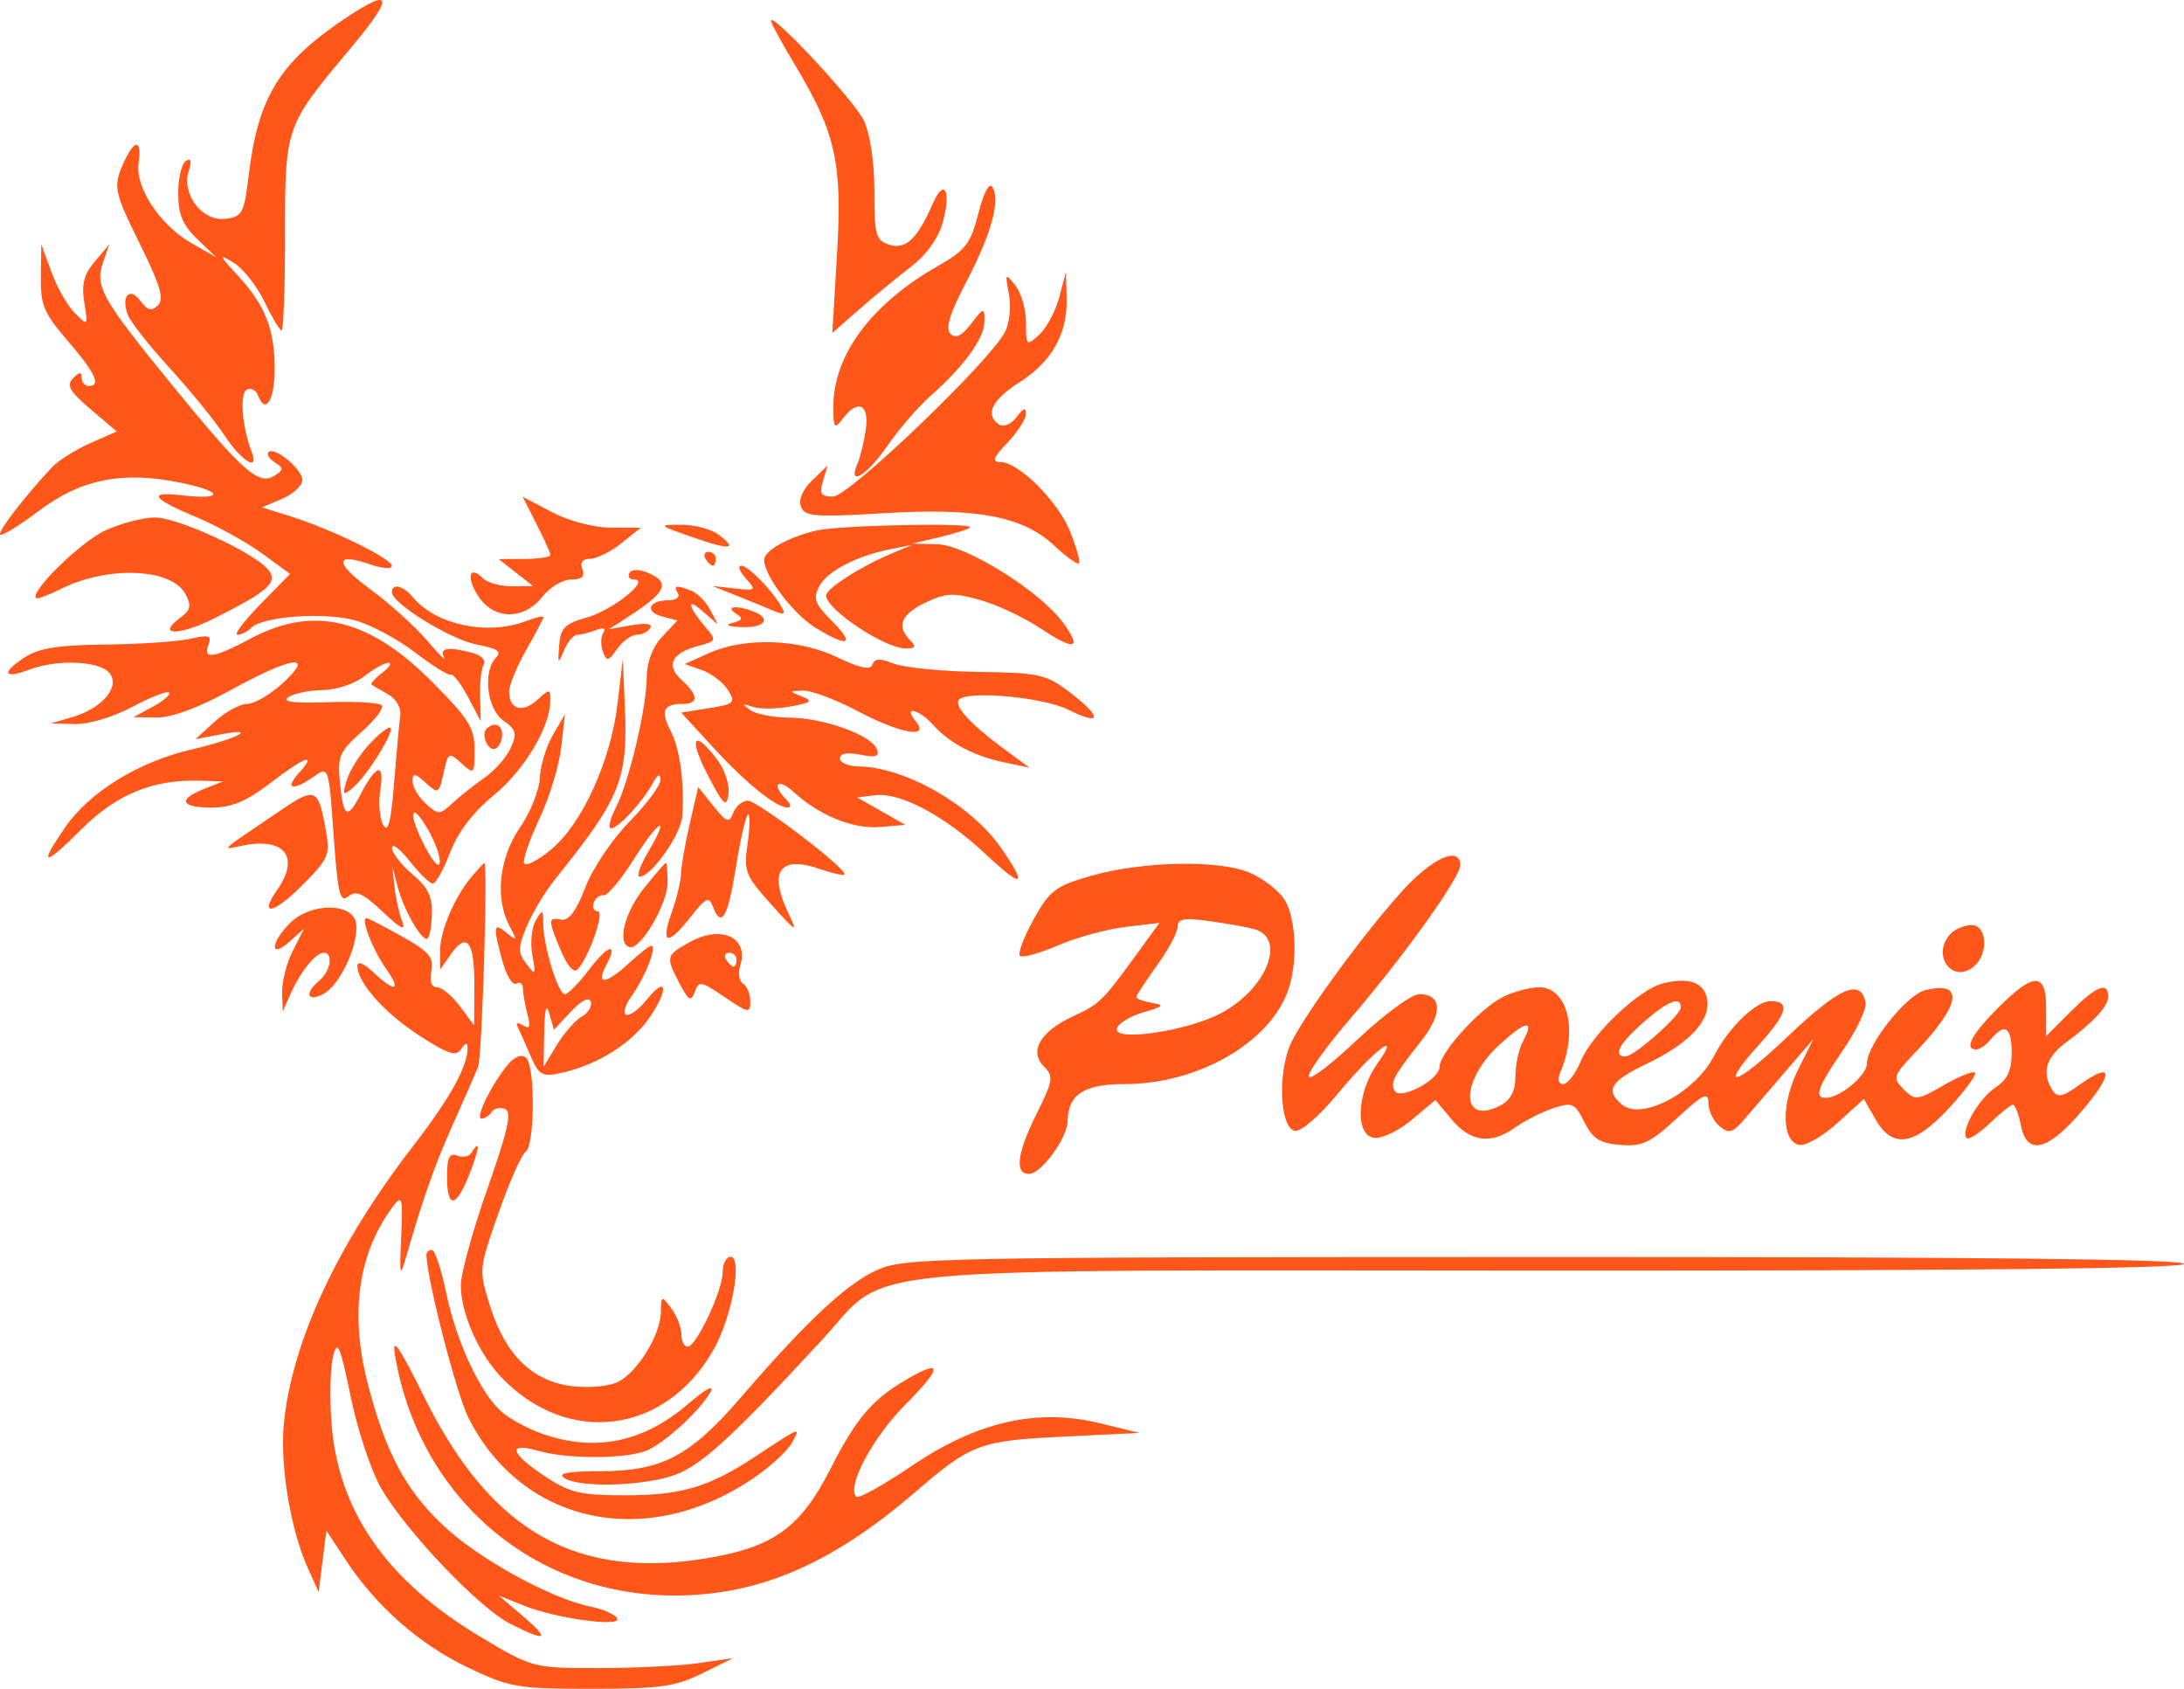 <?xml version="1.0" encoding="UTF-8"?> <svg xmlns="http://www.w3.org/2000/svg" width="119" height="92" viewBox="0 0 119 92" fill="none"> <path fill-rule="evenodd" clip-rule="evenodd" d="M18.904 0.937C15.241 3.369 14.071 5.25 13.551 9.545C13.298 11.636 13.202 11.813 12.268 11.921C11.016 12.066 9.883 10.588 10.282 9.328C10.457 8.774 10.407 8.593 10.125 8.767C9.897 8.909 9.71 9.701 9.71 10.527C9.71 11.674 9.953 12.262 10.742 13.019L11.775 14.009L10.462 13.263C8.722 12.274 7.357 10.222 7.551 8.886C7.74 7.587 7.339 7.549 6.765 8.81C6.143 10.178 6.181 10.367 7.69 13.43C8.741 15.561 8.95 16.292 8.604 16.633C8.261 16.973 8.04 16.917 7.655 16.394C7.07 15.601 6.584 16.118 6.956 17.136C7.096 17.517 8.125 18.827 9.242 20.048C10.36 21.269 11.705 22.921 12.231 23.719C13.159 25.125 14.133 25.724 13.715 24.632C13.198 23.28 13.048 21.475 13.434 21.236C13.661 21.096 13.947 21.245 14.071 21.567C14.468 22.607 14.967 21.785 14.967 20.09C14.967 17.946 14.445 16.62 12.973 15.026C11.928 13.895 11.895 13.802 12.714 14.298C13.23 14.611 13.991 15.569 14.404 16.428C14.817 17.287 15.24 17.995 15.343 18.003C15.446 18.011 15.531 15.687 15.531 12.84C15.531 6.888 15.532 6.884 19.066 2.674C21.466 -0.186 21.416 -0.73 18.904 0.937ZM42.008 1.134C42.008 1.258 42.594 2.333 43.309 3.524C45.537 7.234 45.903 8.871 45.609 13.811L45.351 18.139L46.817 16.854C47.623 16.147 48.892 15.102 49.636 14.531C50.481 13.883 51.13 12.978 51.367 12.119C51.843 10.388 51.452 9.653 50.822 11.098C49.988 13.012 49.35 13.614 48.458 13.331C47.722 13.097 47.642 12.811 47.642 10.424C47.642 8.836 47.414 7.294 47.072 6.571C46.555 5.48 42.008 0.598 42.008 1.134ZM53.311 11.62C52.886 13.28 52.616 13.63 51.08 14.506C47.469 16.565 45.401 19.356 45.409 22.158C45.412 23.334 45.466 23.405 45.911 22.817C46.738 21.725 47.37 22.007 47.177 23.382C47.082 24.055 46.877 24.902 46.72 25.264C46.161 26.556 47.239 25.911 48.353 24.287C48.97 23.387 50.035 22.158 50.718 21.554C52.538 19.947 53.652 18.401 53.643 17.495C53.635 16.733 53.603 16.74 52.912 17.64C52.399 18.308 52.072 18.465 51.787 18.18C51.501 17.894 51.752 17.076 52.652 15.356C54.015 12.75 54.521 10.912 54.073 10.186C53.906 9.915 53.599 10.494 53.311 11.62ZM2.224 15.076C2.201 16.613 2.392 17.066 3.7 18.581C5.205 20.325 5.529 21.029 4.827 21.029C4.621 21.029 4.452 20.825 4.452 20.577C4.452 20.241 4.331 20.248 3.982 20.606C3.605 20.993 3.792 21.324 4.938 22.296L6.363 23.504L4.913 24.146C4.116 24.498 3.183 25.085 2.84 25.449C1.352 27.032 -0.142 28.974 0.011 29.127C0.102 29.219 1.049 28.637 2.115 27.834C4.45 26.075 6.728 25.636 9.966 26.322C12.222 26.8 12.16 27.246 9.876 26.979C8.017 26.761 8.28 27.165 10.633 28.142C11.76 28.611 13.386 29.505 14.245 30.129L15.807 31.264L14.182 32.923C13.289 33.836 12.728 34.583 12.936 34.583C13.145 34.583 13.489 34.409 13.701 34.196C14.319 33.577 17.649 33.335 19.326 33.789C20.174 34.018 21.65 34.804 22.604 35.535C23.559 36.266 24.445 36.816 24.572 36.759C24.699 36.701 25.116 37.247 25.499 37.971L26.194 39.289L26.156 37.936C26.135 37.192 26.226 36.407 26.36 36.191C26.492 35.975 26.223 35.696 25.761 35.572C24.432 35.215 23.913 35.292 24.194 35.806C24.335 36.066 23.921 35.656 23.275 34.895C22.628 34.136 21.228 32.873 20.165 32.091C18.193 30.64 18.223 30.062 20.233 30.764C20.849 30.979 21.352 31.007 21.352 30.826C21.352 30.436 18.041 28.819 15.826 28.126L14.271 27.639L15.37 27.176C15.975 26.921 16.47 26.46 16.47 26.151C16.47 25.547 14.956 24.303 14.625 24.634C14.516 24.745 14.675 24.995 14.978 25.191C15.464 25.503 15.463 25.591 14.97 25.908C14.101 26.467 13.241 25.709 9.396 20.996C5.494 16.214 5.154 15.605 5.628 14.252L5.958 13.31L5.169 14.243C4.572 14.95 4.432 15.491 4.592 16.479C4.801 17.77 4.795 17.776 4.076 17.053C3.676 16.651 3.102 15.645 2.8 14.816L2.251 13.31L2.224 15.076ZM54.973 16.018C55.101 16.688 55.005 17.604 54.756 18.088C53.926 19.698 46.243 27.053 45.39 27.053C44.733 27.053 44.633 26.899 44.839 26.206L45.092 25.358L44.249 26.174C43.734 26.673 43.497 27.228 43.641 27.602C43.846 28.138 44.4 28.182 48.141 27.958C53.264 27.651 55.735 28.123 57.459 29.737C58.106 30.344 58.705 30.771 58.788 30.688C58.872 30.604 58.662 29.838 58.322 28.987C57.655 27.315 55.511 25.17 54.507 25.17C54.022 25.17 54.107 24.939 54.895 24.114C55.45 23.534 55.904 22.823 55.904 22.536C55.904 22.176 55.747 22.23 55.398 22.709C55.12 23.09 54.697 23.282 54.459 23.135C53.641 22.628 54.029 21.789 55.518 20.847C57.306 19.716 58.172 18.185 58.119 16.247L58.08 14.816L57.714 16.197C57.512 16.956 57.022 17.872 56.626 18.232C55.928 18.865 55.904 18.845 55.904 17.582C55.904 16.865 55.643 15.949 55.323 15.547C54.774 14.857 54.755 14.883 54.973 16.018ZM29.233 28.547C29.65 29.365 29.99 30.126 29.99 30.238C29.99 30.35 29.357 30.445 28.582 30.45L27.173 30.458L28.112 31.194L29.051 31.931L27.906 31.939C27.276 31.944 26.561 31.747 26.316 31.502C25.567 30.751 25.385 31.447 26.06 32.479C26.909 33.778 28.542 33.794 29.547 32.512C29.954 31.994 30.66 31.571 31.117 31.571C31.702 31.571 31.884 31.403 31.732 31.006C31.592 30.639 31.742 30.441 32.161 30.439C32.517 30.438 33.281 30.057 33.86 29.592L34.914 28.747L33.297 28.744C32.357 28.742 31.009 28.389 30.078 27.899L28.476 27.058L29.233 28.547ZM5.739 28.895C4.43 29.491 1.615 32.241 1.96 32.587C2.024 32.651 2.632 32.425 3.312 32.086C5.869 30.807 9.35 30.947 10.104 32.359C10.441 32.991 10.39 33.234 9.834 33.642C8.482 34.633 9.723 34.664 11.669 33.689C14.643 32.197 15.178 31.713 14.611 31.029C13.836 30.093 9.672 28.181 8.429 28.191C7.791 28.195 6.58 28.512 5.739 28.895ZM37.689 29.249C39.789 29.983 40.24 29.948 39.164 29.131C38.766 28.83 37.849 28.585 37.126 28.587C35.836 28.591 35.847 28.604 37.689 29.249ZM44.45 28.909C42.913 29.28 41.633 30.005 41.633 30.504C41.633 31.35 43.214 33.441 44.419 34.188C46.211 35.297 46.635 35.138 45.341 33.84C44.387 32.884 44.286 32.605 44.649 31.926C45.091 31.098 46.703 30.272 48.602 29.899L49.708 29.681L48.577 30.155C46.879 30.867 45.013 32.066 45.013 32.445C45.013 33.188 48.171 35.302 49.313 35.323C49.883 35.333 49.945 35.235 49.595 34.884C48.828 34.115 49.091 33.467 50.431 32.826C51.533 32.299 51.959 32.278 53.391 32.68C54.31 32.938 55.794 33.634 56.688 34.228C58.571 35.478 58.982 35.374 57.922 33.918C56.676 32.207 52.648 29.694 51.082 29.651L49.708 29.613L51.188 29.265C52.002 29.074 52.748 28.837 52.846 28.738C53.129 28.455 45.701 28.605 44.45 28.909ZM38.441 30.441C38.568 30.648 38.747 30.818 38.838 30.818C38.929 30.818 39.004 30.648 39.004 30.441C39.004 30.234 38.825 30.065 38.606 30.065C38.388 30.065 38.313 30.234 38.441 30.441ZM34.301 31.209C34.178 31.408 34.294 31.571 34.558 31.571C35.475 31.571 33.37 33.25 31.958 33.645C30.773 33.977 30.54 34.214 30.466 35.158C30.385 36.183 30.407 36.206 30.735 35.43C30.932 34.964 31.253 34.583 31.45 34.583C31.646 34.583 32.102 34.469 32.462 34.331C32.884 34.168 33.029 34.223 32.867 34.485C32.73 34.709 32.723 35.168 32.852 35.507C33.06 36.049 33.153 36.03 33.626 35.353C33.922 34.929 34.398 34.583 34.684 34.583C34.97 34.583 35.307 34.416 35.433 34.212C35.575 33.981 35.191 33.924 34.422 34.06L33.182 34.278L34.309 33.55C36.238 32.304 36.512 31.754 35.447 31.268C34.868 31.003 34.441 30.981 34.301 31.209ZM40.635 31.506C41.225 32.159 41.196 32.186 40.036 32.057L38.816 31.922L40.131 32.448C40.853 32.738 41.768 33.111 42.164 33.278C42.724 33.514 42.815 33.463 42.577 33.047C42.049 32.12 40.766 30.818 40.383 30.818C40.18 30.818 40.294 31.127 40.635 31.506ZM21.352 32.26C21.352 32.877 24.573 34.858 26.002 35.12C27.085 35.32 27.35 35.497 27.035 35.814C26.292 36.558 26.527 38.624 27.427 39.255C28.125 39.745 28.183 39.963 27.827 40.747C27.598 41.252 26.96 41.977 26.411 42.359C25.862 42.741 25.076 43.364 24.666 43.744C23.957 44.399 23.884 44.401 23.2 43.779C22.803 43.42 22.479 42.872 22.479 42.561C22.479 42.089 22.596 42.102 23.194 42.645C23.882 43.269 23.92 43.248 24.169 42.113C24.418 40.978 24.456 40.957 25.143 41.581C25.835 42.208 25.859 42.183 25.859 40.846C25.859 39.652 25.539 39.143 23.512 37.111C20.097 33.689 17.072 32.968 13.689 34.771C11.644 35.861 11.04 35.951 11.359 35.118C11.549 34.62 11.388 34.568 10.366 34.8C9.695 34.953 7.618 35.093 5.75 35.113C3.134 35.14 2.112 35.306 1.304 35.837C0.041 36.666 0.204 37.011 1.607 36.476C3.111 35.903 5.413 36 5.96 36.661C6.577 37.406 5.574 38.591 3.919 39.073L2.761 39.41L4.079 39.444C4.831 39.463 6.176 39.061 7.212 38.508C8.211 37.975 9.112 37.623 9.214 37.726C9.317 37.828 8.921 38.173 8.334 38.492L7.268 39.071L8.551 39.086C9.362 39.095 10.839 38.548 12.571 37.595C15.937 35.742 17.198 35.575 15.403 37.218C14.725 37.84 13.852 38.348 13.463 38.348C13.074 38.348 12.282 38.78 11.702 39.308L10.648 40.269L11.963 40.017C14.173 39.594 12.944 40.244 10.414 40.835C7.538 41.508 4.881 43.145 3.556 45.062C2.075 47.204 2.368 47.25 4.416 45.197C6.336 43.272 8.344 42.447 10.909 42.529L12.151 42.57L11.118 42.978C9.658 43.557 9.837 43.995 11.533 43.995C12.61 43.995 13.423 43.657 14.703 42.678C16.616 41.214 17.322 40.961 16.282 42.113C15.482 42.999 15.959 43.108 17.107 42.301C17.909 41.738 17.913 41.748 18.179 45.507C18.404 48.692 18.527 49.209 18.975 48.837C19.398 48.485 19.779 48.655 20.86 49.678C21.824 50.59 22.13 50.743 21.919 50.208C21.755 49.794 21.566 48.947 21.497 48.325L21.373 47.196L21.674 48.325C21.999 49.549 22.898 51.149 23.26 51.149C23.383 51.149 23.506 50.567 23.532 49.854C23.57 48.847 23.333 48.351 22.466 47.62C21.854 47.103 21.354 46.457 21.356 46.185C21.358 45.913 21.793 46.241 22.323 46.913C22.851 47.586 23.418 48.137 23.582 48.137C23.745 48.137 24.17 47.374 24.525 46.442C24.943 45.343 25.775 44.251 26.889 43.336C28.567 41.958 29.965 39.634 29.982 38.195C29.99 37.51 29.958 37.507 29.263 38.138C28.456 38.87 27.735 38.646 27.741 37.667C27.744 37.317 28.166 36.293 28.68 35.392C29.194 34.49 29.615 33.69 29.615 33.613C29.615 33.535 29.181 33.637 28.651 33.839C26.557 34.637 23.746 34.042 22.5 32.537C21.974 31.902 21.352 31.752 21.352 32.26ZM36.938 32.324C37.066 32.531 36.832 32.7 36.419 32.7C35.343 32.7 35.104 33.328 36.083 33.584L36.909 33.801L36.079 34.687C35.558 35.242 35.246 36.056 35.242 36.866C35.235 38.556 34.276 42.604 33.548 44.014C33.233 44.625 33.12 45.125 33.295 45.125C33.683 45.125 34.989 43.714 35.561 42.678C35.84 42.172 35.98 42.106 35.988 42.477C35.994 42.78 35.235 43.806 34.3 44.758C33.358 45.717 32.285 47.315 31.89 48.347C31.402 49.625 30.993 50.173 30.585 50.097C29.851 49.96 29.849 50.082 30.562 51.792C30.903 52.611 31.268 53.024 31.466 52.816C32.093 52.157 32.967 49.643 32.569 49.643C32.355 49.643 32.259 49.431 32.353 49.172C32.448 48.914 32.688 48.735 32.887 48.776C33.086 48.816 33.824 47.939 34.526 46.826C35.926 44.611 36.571 44.281 35.307 46.427C34.876 47.16 34.671 47.761 34.852 47.761C35.493 47.761 37.127 45.43 37.181 44.437C37.285 42.52 37.044 40.791 36.538 39.808C35.978 38.721 36.145 38.348 37.189 38.348C38.084 38.348 38.062 37.879 37.127 37.031C36.248 36.233 36.614 35.546 38.122 35.167C38.992 34.948 39.033 34.86 38.54 34.283C37.519 33.089 37.343 32.486 38.243 33.265L39.113 34.018L38.693 33.215C38.463 32.774 38.002 32.308 37.669 32.18C36.829 31.857 36.669 31.888 36.938 32.324ZM40.091 33.421C40.512 33.688 40.475 33.789 39.903 33.936C39.471 34.047 39.67 34.136 40.412 34.163C41.688 34.208 42.061 33.698 41.039 33.305C40.128 32.955 39.481 33.033 40.091 33.421ZM38.628 35.581L37.314 36.174L38.257 36.509C38.776 36.694 39.41 37.181 39.666 37.592C40.095 38.281 40.014 38.358 38.623 38.581L37.115 38.822L38.891 40.75C40.7 42.714 42.287 43.989 42.929 43.993C43.125 43.994 43.083 43.792 42.835 43.544C42.011 42.718 42.369 42.345 43.229 43.133C44.639 44.425 46.48 45.174 47.946 45.052L49.332 44.937L48.017 44.189L46.703 43.441L47.707 43.32C49.063 43.156 51.493 44.456 53.704 46.529C55.732 48.431 56.02 48.324 54.56 46.211C52.936 43.861 49.335 41.794 46.797 41.753C46.229 41.744 45.764 41.546 45.764 41.313C45.764 41.044 46.171 40.971 46.874 41.112C47.725 41.282 47.938 41.212 47.784 40.812C47.492 40.049 44.87 39.102 43.034 39.095C42.16 39.092 41.192 38.907 40.882 38.683C40.417 38.348 40.443 38.317 41.026 38.508C41.415 38.636 42.342 38.625 43.086 38.485C44.218 38.272 44.317 38.184 43.692 37.939C42.977 37.66 42.98 37.647 43.754 37.621C44.198 37.607 45.525 38.103 46.703 38.724C49.076 39.976 50.702 40.264 49.895 39.289C49.172 38.415 50.062 38.623 50.869 39.516C51.763 40.506 53.079 41.189 54.778 41.544L56.092 41.819L54.59 40.711C52.849 39.427 51.949 38.423 52.26 38.111C52.767 37.603 56.833 37.98 58.21 38.663C60.044 39.573 60.08 39.084 58.281 37.708C57.008 36.734 56.628 36.65 53.305 36.603C51.326 36.576 49.254 36.372 48.7 36.151C47.949 35.852 47.653 35.865 47.538 36.202C47.429 36.521 46.869 36.406 45.625 35.806C43.535 34.8 40.573 34.705 38.628 35.581ZM20.816 36.661C20.418 36.964 20.165 37.255 20.253 37.309C20.341 37.363 20.751 37.599 21.164 37.835C21.579 38.072 21.87 38.578 21.813 38.965C21.757 39.35 21.605 40.997 21.475 42.624C21.301 44.805 21.144 45.412 20.878 44.935C20.679 44.579 20.61 43.71 20.724 43.003C20.967 41.505 20.492 41.634 19.632 43.301C18.922 44.677 18.703 44.529 18.513 42.549C18.384 41.21 18.517 40.913 19.712 39.861C20.451 39.21 20.939 38.561 20.796 38.419C20.653 38.276 19.325 38.202 17.845 38.254C15.977 38.319 15.327 38.234 15.719 37.977C16.028 37.773 16.873 37.6 17.596 37.592C18.319 37.584 19.334 37.247 19.85 36.842C20.366 36.437 20.958 36.107 21.164 36.109C21.371 36.111 21.214 36.36 20.816 36.661ZM33.653 38.298C33.285 41.444 31.724 44.879 30.024 46.283C29.285 46.895 28.623 47.225 28.554 47.018C28.485 46.811 28.867 45.712 29.403 44.577C29.939 43.441 30.468 41.702 30.579 40.712L30.782 38.913L30.124 40.042C29.762 40.663 29.442 41.716 29.413 42.381C29.384 43.046 28.901 44.256 28.338 45.07C27.199 46.717 26.958 48.935 27.755 50.433C28.194 51.258 28.181 51.292 27.611 50.821C26.882 50.218 26.849 50.451 27.384 52.383C27.6 53.164 27.937 53.705 28.133 53.584C28.328 53.463 28.49 53.586 28.493 53.856C28.496 54.128 28.607 54.757 28.74 55.255C28.922 55.937 28.862 56.087 28.498 55.862C28.233 55.697 28.092 55.713 28.187 55.897C28.281 56.081 28.595 56.788 28.885 57.467C29.358 58.576 29.527 58.676 30.546 58.456C32.545 58.024 34.446 56.833 35.413 55.405C36.458 53.864 36.329 53.109 35.25 54.444C34.256 55.672 33.541 55.509 34.422 54.255C35.177 53.181 35.819 51.526 35.481 51.526C35.374 51.526 34.831 51.949 34.274 52.467C33.041 53.613 32.444 53.686 33.012 52.623C33.718 51.301 33.158 51.428 32.089 52.833C31.533 53.564 30.945 54.161 30.782 54.161C30.417 54.161 29.619 51.581 29.603 50.352C29.593 49.531 29.558 49.514 29.188 50.151C28.966 50.534 28.884 51.381 29.005 52.033C29.208 53.127 29.183 53.164 28.685 52.511C28.213 51.893 28.216 51.63 28.703 50.461C29.011 49.722 29.722 48.548 30.284 47.85C33.824 43.453 34.221 42.459 34.044 38.433L33.934 35.901L33.653 38.298ZM20.146 40.517C19.617 41.084 19.055 41.97 18.899 42.486C18.645 43.324 18.681 43.37 19.228 42.915C19.987 42.283 21.497 39.873 21.274 39.65C21.183 39.559 20.676 39.95 20.146 40.517ZM26.511 39.703C26.172 40.042 26.638 41.01 27.025 40.771C27.21 40.656 27.361 40.319 27.361 40.02C27.361 39.465 26.914 39.299 26.511 39.703ZM38.537 42.167C39.412 43.864 39.586 44.031 39.694 43.273C39.764 42.783 39.5 41.951 39.108 41.424C37.82 39.694 37.485 40.129 38.537 42.167ZM15.301 44.139C11.824 46.497 12.03 46.306 13.215 46.065C15.496 45.6 16.356 46.681 15.117 48.454C14.069 49.954 14.89 49.809 16.482 48.214C17.897 46.795 17.995 46.567 17.758 45.242C17.342 42.925 17.191 42.857 15.301 44.139ZM37.586 44.859C37.333 45.949 37.118 47.175 37.109 47.583C37.1 47.991 36.867 48.961 36.59 49.737C35.974 51.469 36.385 51.548 37.642 49.937C38.447 48.906 38.626 48.822 38.836 49.372C39.307 50.602 39.654 50.009 40.106 47.196C40.356 45.643 40.652 44.372 40.764 44.372C40.876 44.372 40.861 45.092 40.732 45.972C40.514 47.457 40.606 47.694 42.019 49.267C43.408 50.812 43.49 50.855 42.962 49.756C41.858 47.456 42.489 46.577 44.694 47.347C45.349 47.576 45.942 47.708 46.01 47.639C46.243 47.406 41.287 43.619 40.748 43.619C40.452 43.619 40.095 43.915 39.954 44.278C39.727 44.859 39.6 44.816 38.871 43.907L38.045 42.877L37.586 44.859ZM23.965 46.922C23.956 47.321 23.671 47.062 23.23 46.255C22.273 44.503 22.274 43.467 23.232 45.04C23.644 45.718 23.974 46.565 23.965 46.922ZM76.515 48.419C74.536 50.563 71.267 54.995 70.391 56.722C69.601 58.281 69.71 61.444 70.559 61.605C70.875 61.665 71.88 60.804 72.813 59.674C74.819 57.243 76.436 55.986 75.054 57.933C73.921 59.528 73.817 61.836 74.871 61.987C75.284 62.045 76.204 61.606 76.916 61.01L78.21 59.926L79.109 60.997C80.138 62.224 81.247 62.355 82.58 61.409C83.09 61.046 84.015 60.581 84.635 60.373C85.673 60.027 85.807 60.087 86.326 61.127C86.777 62.031 87.166 62.279 88.282 62.372C89.474 62.471 89.922 62.261 91.38 60.912C92.815 59.587 93.086 59.456 93.086 60.091C93.086 60.506 93.359 61.073 93.692 61.35C94.213 61.784 94.412 61.722 95.101 60.914C95.542 60.397 96.555 59.216 97.353 58.291L98.803 56.608L97.988 58.236C97.046 60.118 97.07 62.186 98.036 62.37C98.383 62.436 99.318 61.9 100.113 61.18L101.558 59.871L102.187 60.969C103.122 62.604 104.309 62.42 106.217 60.345C107.088 59.397 107.716 58.536 107.612 58.432C107.508 58.328 106.738 58.637 105.902 59.12C104.455 59.954 104.348 59.965 103.725 59.34C103.101 58.715 103.135 58.615 104.418 57.27C106.852 54.717 107.039 53.405 104.891 53.945C103.874 54.201 101.724 56.912 101.724 57.939C101.724 58.58 100.251 59.809 99.484 59.809C98.827 59.809 99.04 59.219 100.432 57.191C101.168 56.119 101.715 54.959 101.648 54.612C101.392 53.278 100.222 53.786 97.43 56.445C94.524 59.212 93.536 59.472 95.903 56.846C97.388 55.198 97.553 54.538 96.481 54.538C95.675 54.538 94.196 55.964 93.403 57.507C92.368 59.523 89.453 61.069 88.376 60.173C87.45 59.403 87.752 58.893 89.675 57.978C92.003 56.87 93.186 55.635 93.023 54.484C92.887 53.526 92.048 53.209 90.606 53.573C89.308 53.899 86.756 56.313 86.135 57.801C85.848 58.491 85.417 59.056 85.178 59.056C84.907 59.056 84.849 58.807 85.024 58.397C85.993 56.125 85.41 53.785 83.875 53.785C83.343 53.785 82.435 54.03 81.856 54.33C80.583 54.99 78.439 57.367 78.439 58.118C78.439 58.81 76.317 59.951 75.997 59.431C75.727 58.994 75.928 58.615 77.429 56.722C78.62 55.22 78.579 54.161 77.331 54.161C76.915 54.161 75.389 55.282 73.939 56.654C72.489 58.025 71.305 58.914 71.308 58.631C71.31 58.347 72.335 56.928 73.585 55.479C76.427 52.182 79.565 47.805 79.565 47.137C79.565 46.083 78.104 46.698 76.515 48.419ZM25.775 47.666C24.814 48.765 23.981 50.674 23.981 51.779V52.823L24.57 51.98C25.441 50.733 25.86 51.303 25.847 53.713L25.835 55.855L25.065 54.82C24.641 54.251 24.078 53.785 23.814 53.785C23.512 53.785 23.397 53.455 23.504 52.895C23.645 52.153 23.378 51.839 21.902 51.012C20.928 50.466 20.056 50.02 19.965 50.02C19.64 50.02 20.301 51.731 21.019 52.749C21.895 53.99 21.549 54.101 20.343 52.966C19.819 52.472 19.474 52.337 19.474 52.625C19.474 53.533 20.974 55.211 22.884 56.439C24.448 57.446 24.862 57.574 25.136 57.14C25.349 56.804 25.474 56.773 25.478 57.055C25.491 58.087 24.548 59.792 22.479 62.473C18.393 67.769 15.939 73.026 15.475 77.472C15.237 79.754 15.813 83.288 16.768 85.411L17.361 86.729L17.573 85.056L17.784 83.383L18.833 84.977C20.494 87.503 22.844 89.573 25.483 90.834C27.774 91.928 28.191 92 32.244 92C35.946 92 36.804 91.881 38.253 91.165L39.943 90.33L38.065 90.6C37.032 90.749 34.577 90.871 32.611 90.871C29.054 90.871 29.018 90.861 26.248 89.211C21.056 86.118 18.404 82.308 18.055 77.441C17.956 76.059 18.001 74.45 18.154 73.864C18.39 72.962 18.537 73.306 19.111 76.102C19.485 77.92 20.236 80.169 20.78 81.1C22.159 83.458 26.091 87.581 27.791 88.451C29.788 89.472 30.016 89.338 28.488 88.036L27.173 86.916L28.519 87.46C30.286 88.174 33.942 88.67 33.623 88.151C33.492 87.94 32.86 87.662 32.216 87.533C30.015 87.091 26.063 84.915 24.121 83.073C22.087 81.145 21.01 79.117 20.041 75.388C19.042 71.541 19.52 68.217 21.436 65.695C21.912 65.067 21.958 65.25 21.86 67.389C21.763 69.524 21.792 69.642 22.129 68.468C23.038 65.305 23.727 63.361 24.706 61.19C25.282 59.913 25.886 58.529 26.049 58.114C26.27 57.553 26.591 47.008 26.387 47.008C26.367 47.008 26.091 47.304 25.775 47.666ZM35.079 48.4C34.004 49.751 33.604 51.452 34.328 51.597C34.924 51.718 36.375 49.226 36.375 48.081C36.375 47.491 36.332 47.008 36.281 47.008C36.23 47.008 35.688 47.634 35.079 48.4ZM59.511 47.697C57.502 48.267 57.205 48.489 56.32 50.084C55.783 51.05 55.446 51.944 55.571 52.07C55.696 52.195 56.625 51.942 57.635 51.507C58.646 51.072 60.305 50.617 61.323 50.496L63.173 50.275L61.967 51.936C60.064 54.555 59.927 54.689 58.462 55.368C56.683 56.192 56.055 57.27 56.875 58.093C57.417 58.636 57.384 58.86 56.499 60.64C55.413 62.826 55.266 63.95 56.067 63.95C56.735 63.95 58.154 62.006 58.17 61.069C58.195 59.621 59.069 59.056 61.284 59.056C65.217 59.056 69.091 56.866 70.153 54.042C70.743 52.473 70.637 49.933 69.939 48.934C69.602 48.452 68.763 47.821 68.073 47.532C66.411 46.836 62.261 46.916 59.511 47.697ZM15.812 50.278C14.724 51.356 14.686 52.27 15.77 51.302L16.573 50.584L15.958 51.789C15.62 52.452 15.357 53.469 15.373 54.048L15.404 55.102L15.843 54.122C16.384 52.913 17.204 51.902 17.642 51.902C18.175 51.902 18.02 52.9 17.409 53.408C16.571 54.105 16.727 54.628 17.628 54.144C18.538 53.656 19.568 51.421 19.401 50.298C19.233 49.166 16.948 49.153 15.812 50.278ZM68.358 50.62C70.088 51.124 69.04 53.817 66.589 55.164C64.764 56.167 60.603 56.785 60.859 56.016C60.951 55.74 61.606 55.347 62.315 55.144C63.412 54.829 63.478 54.753 62.759 54.63C62.294 54.55 61.914 54.411 61.914 54.32C61.914 54.229 62.421 53.453 63.04 52.595C63.66 51.738 64.167 50.788 64.167 50.485C64.167 50.043 64.521 49.984 65.951 50.186C66.932 50.325 68.015 50.52 68.358 50.62ZM106.306 50.848C105.19 51.966 106.351 53.649 107.55 52.651C108.359 51.977 108.277 50.396 107.432 50.396C107.061 50.396 106.554 50.599 106.306 50.848ZM37.589 51.318C36.295 52.035 36.272 52.116 36.968 53.465C37.508 54.513 37.655 54.609 37.852 54.044C38.071 53.419 38.194 53.44 39.485 54.318C40.78 55.198 40.882 55.215 40.882 54.549C40.882 54.153 40.706 53.72 40.491 53.587C40.276 53.454 40.205 53.012 40.334 52.605C40.819 51.073 39.31 50.365 37.589 51.318ZM40.131 52.279C40.131 52.486 40.056 52.655 39.965 52.655C39.874 52.655 39.695 52.486 39.567 52.279C39.44 52.072 39.514 51.902 39.733 51.902C39.951 51.902 40.131 52.072 40.131 52.279ZM108.86 54.914C107.413 56.364 106.993 57.173 107.687 57.173C107.868 57.173 108.227 56.919 108.484 56.608C109.235 55.701 109.611 55.95 109.611 57.353C109.611 58.311 109.375 58.817 108.73 59.241C107.819 59.839 106.797 61.631 107.159 61.995C107.272 62.108 107.837 61.748 108.415 61.193C108.992 60.639 109.56 60.185 109.678 60.185C109.796 60.185 109.996 60.706 110.123 61.342C110.452 62.99 111.608 62.689 113.483 60.467C115.186 58.448 115.125 57.801 113.349 59.068C112.374 59.764 112.103 59.822 111.831 59.392C111.241 58.457 111.467 57.62 112.521 56.832C114.129 55.631 114.869 54.827 114.869 54.283C114.869 53.45 114.21 53.717 112.816 55.115L111.489 56.445V54.927C111.489 52.948 110.824 52.945 108.86 54.914ZM31.703 55.376C31.353 55.572 30.74 56.269 30.342 56.924L29.617 58.114L29.653 56.232C29.678 54.951 29.768 54.63 29.935 55.225L30.181 56.101L31.111 55.109C31.685 54.496 32.098 54.289 32.191 54.567C32.273 54.815 32.054 55.179 31.703 55.376ZM91.584 54.875C91.584 55.304 89.049 57.55 88.566 57.55C87.859 57.55 88.221 56.86 89.531 55.706C90.861 54.536 91.584 54.243 91.584 54.875ZM82.976 56.74C82.752 57.158 82.57 58.014 82.57 58.641C82.57 59.411 82.316 59.918 81.789 60.201C79.569 61.392 79.522 58.899 81.727 56.891C83.171 55.575 83.627 55.52 82.976 56.74ZM27.737 57.924C26.87 58.905 25.853 60.938 26.23 60.938C26.414 60.938 26.666 60.776 26.788 60.578C26.91 60.38 27.236 60.305 27.513 60.412C27.903 60.562 27.688 61.541 26.562 64.746C25.762 67.023 25.108 69.39 25.108 70.007C25.108 71.524 26.058 73.699 27.287 74.998C30.925 78.84 36.312 78.133 38.91 73.474C39.889 71.718 40.471 68.468 39.806 68.468C39.571 68.468 39.379 68.838 39.379 69.291C39.379 70.297 37.941 73.363 37.468 73.363C37.28 73.363 37.126 73.056 37.126 72.682C37.126 72.307 36.878 71.672 36.575 71.27C36.042 70.564 36.023 70.572 36.01 71.48C35.993 72.688 34.775 74.694 33.711 75.264C33.247 75.513 32.156 75.625 31.221 75.52C29.043 75.273 27.549 73.837 26.716 71.189C26.081 69.168 26.081 69.16 27.161 66.087C27.756 64.394 28.422 62.89 28.641 62.744C29.143 62.41 29.167 58.066 28.669 57.619C28.448 57.419 28.074 57.542 27.737 57.924ZM25.681 62.804C25.559 63.002 25.211 63.069 24.908 62.952C24.486 62.79 24.357 63.059 24.357 64.098C24.357 65.881 24.851 65.821 25.584 63.95C26.137 62.538 26.184 61.989 25.681 62.804ZM23.236 68.374C23.263 69.689 24.869 75.926 25.51 77.208C28.44 83.067 35.296 84.499 41.135 80.471C42.022 79.86 42.937 79.006 43.167 78.575C43.632 77.703 43.688 77.681 41.069 79.402C38.62 81.012 37.109 81.458 34.096 81.458C31.62 81.458 31.05 81.323 29.683 80.417C27.788 79.161 27.631 78.548 29.33 79.037C31.002 79.517 34.372 79.477 35.367 78.965C36.447 78.409 38.216 76.751 38.714 75.829C38.949 75.394 38.449 75.663 37.485 76.49C35.033 78.594 32.389 79.123 29.496 78.088C28.708 77.807 27.718 77.263 27.296 76.881C26.144 75.838 24.849 73.037 24.311 70.421C24.047 69.14 23.696 68.092 23.53 68.092C23.365 68.092 23.233 68.219 23.236 68.374ZM47.769 69.196C46.107 69.953 43.938 71.982 40.382 76.109C37.602 79.334 36.077 80.138 32.728 80.146C30.943 80.15 30.347 80.261 30.741 80.517C31.529 81.027 34.674 80.982 36.519 80.434C38.068 79.974 39.65 78.552 44.762 73.026C48.611 68.865 45.058 69.205 84.612 69.218C107.511 69.225 119 69.102 119 68.849C119 68.595 107.363 68.471 84.166 68.477C50.823 68.485 49.265 68.515 47.769 69.196ZM21.528 73.855C22.83 81.575 29.056 86.917 36.751 86.917C41.339 86.917 45.309 85.212 49.876 81.278C52.922 78.654 53.385 78.481 57.97 78.26L62.101 78.061L59.941 77.535C56.513 76.699 53.251 77.437 49.679 79.856C48.136 80.901 46.777 81.657 46.658 81.538C46.112 80.991 47.554 78.296 49.363 76.483C51.466 74.375 51.359 73.945 49.079 75.341C47.452 76.338 46.586 77.391 45.285 79.952C43.651 83.168 42.214 84.241 38.716 84.853C31.5 86.116 26.802 83.504 23.171 76.209C21.715 73.283 21.341 72.748 21.528 73.855Z" fill="#FF561A"></path> </svg> 